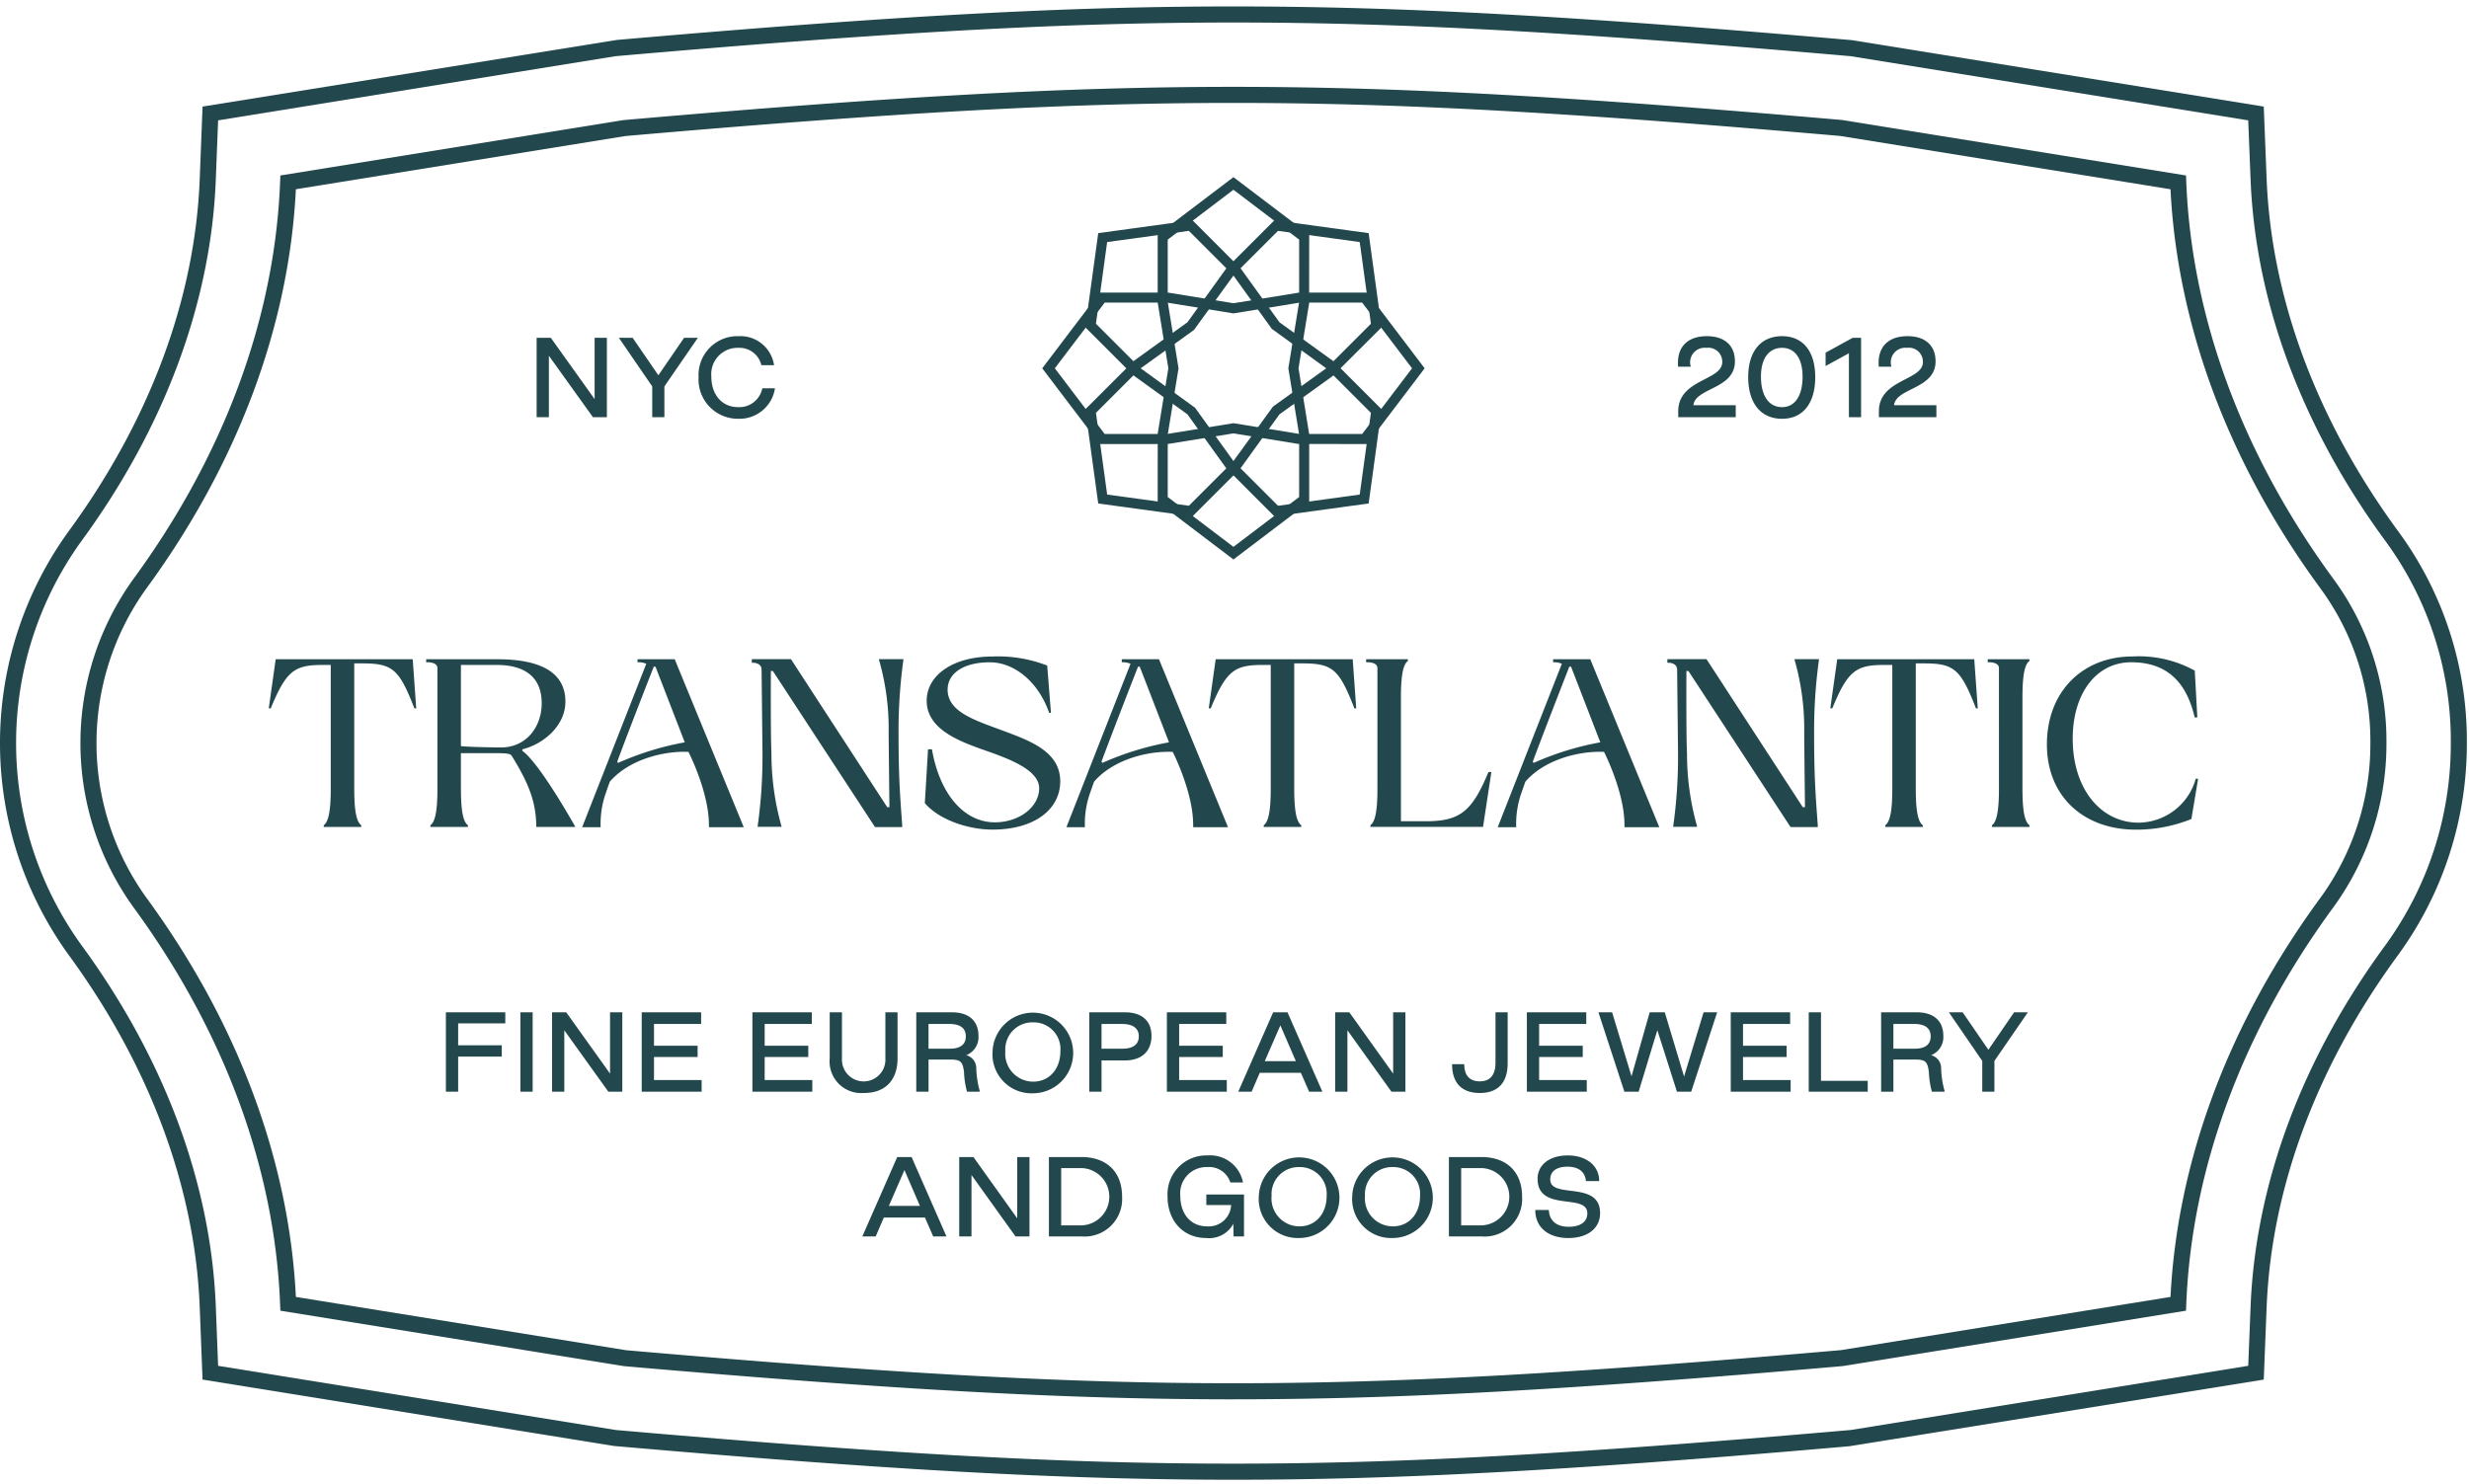 <svg xmlns="http://www.w3.org/2000/svg" width="153" height="92" viewBox="0 0 307 183"><path fill="#22484d" d="M51.754 87.3l-.223.004c-1.889-4.843-2.684-5.596-6.438-5.596h-1.046v15.57c0 2.567.232 4.104.87 4.556v.211h-4.662v-.211c.638-.452.87-1.989.87-4.556V81.901h-1.045c-3.491 0-4.508.766-6.415 5.398h-.246l.862-6.106h17.037zM64.958 92.587c2.175 1.56 6.587 9.461 6.587 9.461H66.68c-.011-3.064-.914-5.4-3.039-8.823-.157-.253-.35-.354-2.073-.354h-4.258v4.431l.003-.024c0 2.567.232 4.104.87 4.556v.211h-4.663v-.211c.602-.426.843-1.818.868-4.128V82.292c0-.546-.62-.691-1.078-.725l-.319-.001v-.374h8.863c5.5 0 8.449 1.719 8.45 5.27 0 2.951-2.646 5.245-5.341 5.932 0-0-.045.165-.006.192zm2.397-5.924c0-3.036-1.834-4.762-5.614-4.762h-4.43v10.09c.659.114 4.4.172 4.974.172 3.122 0 5.07-2.521 5.07-5.499zM92.479 102.08h-4.322s-.009-.223-.009-.297c0-4.115-2.542-9.069-2.542-9.069-3.106-.145-7.42.957-9.782 3.709-.182.505-.338.947-.459 1.306a11.5 11.5 0 00-.679 4.35h-2.299l7.975-20.328a2.616 2.616 0 00-1.091-.186v-.374h4.624zm-7.334-10.555l-3.642-9.414h-.211c-.853 2.179-2.999 7.672-4.543 11.804l.1.173a36.104 36.104 0 018.295-2.563zM111.727 90.287c0 5.87.214 8.128.455 11.542v.232h-3.385L96.1 82.652l-.248-.003s-.048 7.612.071 10.299a33.272 33.272 0 001.268 9.08h-2.992a61.944 61.944 0 00.61-9.122l-.112-10.404c0-.656-.564-.832-.947-.873l-.268-.001v-.449h4.866l11.978 18.419.269-.019s-.086-6.968-.098-9.291a31.02 31.02 0 00-1.223-9.11h3.069a64.435 64.435 0 00-.616 9.11zM131.831 96.374c0 3.493-3.206 6.005-8.419 6.005-3.042 0-6.663-1.232-8.419-3.294l.402-6.693h.485c.95 5.505 3.94 9.082 7.834 9.082 2.964 0 5.478-1.866 5.498-4.215.018-2.065-3.01-3.377-5.647-4.35l-1.782-.63c-2.815-1.031-6.557-2.52-6.557-5.929 0-3.151 3.242-5.5 8.196-5.5a16.858 16.858 0 016.79 1.127l.463 5.874-.216.012c-1.387-3.967-4.421-6.292-7.379-6.292-3.314 0-5.252 1.399-5.252 3.404 0 2.463 2.708 3.552 5.558 4.612l1.782.659c3.207 1.203 6.664 2.578 6.664 6.13zM152.692 102.08h-4.322s-.01-.223-.01-.297c0-4.115-2.542-9.069-2.542-9.069-3.105-.145-7.419.957-9.781 3.709-.183.505-.338.947-.46 1.306a11.49 11.49 0 00-.678 4.35h-2.299l7.974-20.328a2.612 2.612 0 00-1.09-.186v-.374h4.625zm-7.334-10.555l-3.642-9.414h-.211c-.852 2.179-2.998 7.672-4.543 11.804l.1.173a36.095 36.095 0 018.296-2.563zM168.635 87.3l-.224.004c-1.889-4.843-2.684-5.596-6.438-5.596h-1.046v15.57c0 2.567.232 4.104.871 4.556v.211h-4.663v-.211c.638-.452.871-1.989.871-4.556V81.901H156.96c-3.491 0-4.508.766-6.415 5.398h-.246l.862-6.106h17.037zM185.442 95.214l-1.04 6.83h-14v-.211c.638-.452.87-1.989.87-4.556V82.285l-.004.007c0-.546-.621-.691-1.078-.725l-.319-.001v-.374h5.191v.211c-.618.438-.855 1.898-.869 4.323v15.609h3.627c3.746-.123 5.26-1.281 7.255-6.118zM206.321 102.08h-4.322s-.009-.223-.009-.297c0-4.115-2.542-9.069-2.542-9.069-3.106-.145-7.42.957-9.781 3.709-.183.505-.338.947-.459 1.306a11.49 11.49 0 00-.679 4.35H186.23l7.975-20.328a2.616 2.616 0 00-1.091-.186v-.374h4.624zm-7.334-10.555l-3.642-9.414h-.211c-.853 2.179-2.999 7.672-4.544 11.804l.1.173a36.104 36.104 0 018.296-2.563zM225.569 90.287c0 5.87.214 8.128.455 11.542v.232h-3.385L209.941 82.652l-.247-.003s-.048 7.612.071 10.299a33.272 33.272 0 001.268 9.08h-2.992a61.95 61.95 0 00.609-9.122l-.112-10.404c0-.656-.564-.832-.948-.873l-.267-.001v-.449h4.866l11.978 18.419.269-.019s-.086-6.968-.098-9.291a31.02 31.02 0 00-1.223-9.11h3.069a64.359 64.359 0 00-.615 9.11zM245.919 87.3l-.223.004c-1.888-4.843-2.684-5.596-6.438-5.596h-1.046v15.57c0 2.567.233 4.104.871 4.556v.211H234.42v-.211c.638-.452.871-1.989.871-4.556V81.901h-1.046c-3.491 0-4.508.766-6.415 5.398h-.246l.861-6.106h17.037zM251.476 85.959v11.319c0 2.567.232 4.104.87 4.556v.211h-4.663v-.211c.638-.452.87-1.989.87-4.556V82.292c0-.546-.62-.691-1.078-.725l-.318-.001v-.374h5.189v.211c-.638.452-.87 1.989-.87 4.556zM273.317 96.06l-.834 5a18.222 18.222 0 01-6.89 1.327c-6.53 0-11.077-4.153-11.077-10.598 0-6.673 4.554-10.941 10.598-10.941a14.396 14.396 0 017.788 1.76l.317 5.811-.325.017c-.942-4.044-3.146-6.869-7.891-6.869-4.382 0-7.279 3.92-7.279 9.505 0 6.33 3.567 10.444 8.178 10.444a7.464 7.464 0 007.125-5.466z"/><path fill="#22484d" d="M153.335 183.237c-20.77 0-42.251-1.168-76.614-4.165l-.362-.031-51.174-8.259-.35-8.997c-.58-14.928-6.246-30.123-16.387-43.944a44.917 44.917 0 01-.001-52.443C18.589 51.575 24.256 36.38 24.835 21.452l.35-8.997 51.538-8.29C111.085 1.168 132.565 0 153.335 0s42.251 1.168 76.614 4.165l.362.031 51.169 8.259.356 8.988c.592 14.924 6.271 30.111 16.425 43.92a43.974 43.974 0 018.473 26.255 44.565 44.565 0 01-8.474 26.254c-10.153 13.812-15.832 28.999-16.424 43.922l-.356 8.988-51.533 8.29c-34.361 2.997-55.842 4.165-76.613 4.165zM27.12 169.069l49.484 7.988.29.022c34.302 2.991 55.734 4.157 76.442 4.157s42.14-1.166 76.441-4.157l.365-.031 49.407-7.98.292-7.355c.608-15.322 6.42-30.893 16.811-45.026a42.551 42.551 0 008.085-25.069 41.983 41.983 0 00-8.084-25.069c-10.391-14.132-16.204-29.702-16.812-45.025l-.292-7.355-49.481-7.988-.29-.022C195.475 3.166 174.043 2 153.335 2s-42.139 1.166-76.44 4.157l-.365.031L27.12 14.168l-.286 7.362c-.594 15.327-6.394 30.905-16.773 45.051a42.917 42.917 0 00.001 50.076c10.378 14.145 16.178 29.723 16.773 45.05z"/><path fill="#22484d" d="M153.335 173.237c-20.461 0-41.698-1.157-75.745-4.127l-42.73-6.896-.032-.817c-.657-16.93-6.991-34.037-18.317-49.473a34.919 34.919 0 010-40.612C27.837 55.877 34.171 38.77 34.828 21.84l.032-.817 42.658-6.887C111.638 11.157 132.875 10 153.335 10s41.698 1.157 75.745 4.127l42.733 6.896.032.816c.671 16.925 7.02 34.023 18.36 49.447a34.04 34.04 0 016.53 20.331 34.498 34.498 0 01-6.53 20.33c-11.34 15.426-17.689 32.525-18.36 49.449l-.032.816-42.661 6.888c-34.12 2.978-55.356 4.136-75.817 4.136zM36.791 160.501l41.046 6.626c33.913 2.955 55.101 4.11 75.499 4.11s41.587-1.155 75.571-4.119l40.978-6.618c.855-17.056 7.315-34.236 18.71-49.737a32.481 32.481 0 006.141-19.145 32.049 32.049 0 00-6.141-19.145c-11.396-15.499-17.855-32.679-18.71-49.735l-41.05-6.627C194.922 13.155 173.733 12 153.335 12s-41.586 1.155-75.571 4.119l-40.974 6.617c-.842 17.062-7.286 34.249-18.667 49.76a32.92 32.92 0 000 38.245c11.381 15.511 17.825 32.699 18.667 49.76z"/><path fill="#22484d" d="M55.443 125.102h7.386v1.375h-5.861v2.725h5.424v1.412h-5.424v4.361h-1.524zM64.706 125.102h1.524v9.873h-1.524zM68.644 125.102h1.762l5.448 7.623v-7.623h1.525v9.873h-1.737l-5.474-7.636v7.636h-1.524zM79.793 125.102h7.386v1.45h-5.861v2.712h5.424v1.399h-5.424v2.862h5.924v1.449H79.793zM93.556 125.102h7.386v1.45H95.08v2.712h5.424v1.399H95.08v2.862h5.924v1.449h-7.448zM103.168 130.838v-5.736h1.524v5.725a2.704 2.704 0 105.398 0v-5.725h1.513v5.736c0 2.725-1.562 4.324-4.212 4.299a3.933 3.933 0 01-4.224-4.299zM113.93 125.102h4.424c2.162 0 3.312 1.1 3.312 2.938a2.413 2.413 0 01-1.524 2.398 1.651 1.651 0 011.25 1.6 11.32 11.32 0 00.425 2.825v.112h-1.574a10.537 10.537 0 01-.375-2.449c-.175-1.312-.413-1.55-1.8-1.55h-2.612v3.999H113.93zm4.186 4.524c1.362 0 1.975-.575 1.975-1.537s-.638-1.537-2.037-1.537h-2.6v3.074zM123.417 129.988a5.014 5.014 0 115.049 5.186 4.852 4.852 0 01-5.049-5.186zm8.435-.062a3.326 3.326 0 00-3.387-3.574 3.363 3.363 0 00-3.461 3.574 3.477 3.477 0 003.461 3.799c2.024 0 3.387-1.575 3.387-3.799zM135.442 125.102h4.424c2.162 0 3.312 1.1 3.312 2.938s-1.149 3.049-3.312 3.049h-2.899v3.887h-1.524zm4.136 4.524c1.362 0 2.025-.575 2.025-1.537s-.688-1.537-2.088-1.537h-2.549v3.074zM145.092 125.102h7.386v1.45h-5.861v2.712h5.424v1.399h-5.424v2.862h5.924v1.449h-7.448zM158.304 125.102h1.787l4.336 9.873h-1.649l-1.024-2.35h-5.111l-1.013 2.35h-1.662zm2.824 6.074l-1.925-4.449-1.938 4.449zM166.017 125.102h1.762l5.448 7.623v-7.623h1.525v9.873h-1.737l-5.474-7.636v7.636h-1.524zM180.554 131.551h1.513c0 1.399.662 2.137 1.937 2.137 1.287 0 1.949-.8 1.949-2.324v-6.262h1.513v6.336c0 2.412-1.2 3.699-3.462 3.699-2.249 0-3.449-1.25-3.449-3.586zM189.853 125.102h7.386v1.45h-5.861v2.712h5.424v1.399h-5.424v2.862h5.924v1.449h-7.448zM198.753 125.102h1.7l2.412 7.961 2.262-7.961h1.874l2.399 7.986 2.425-7.986h1.688l-3.225 9.873h-1.774l-2.438-7.648-2.324 7.648h-1.774zM215.203 125.102h7.386v1.45h-5.861v2.712h5.424v1.399h-5.424v2.862h5.924v1.449h-7.448zM224.902 125.102h1.524v8.523h5.811v1.35h-7.336zM233.902 125.102h4.424c2.162 0 3.312 1.1 3.312 2.938a2.413 2.413 0 01-1.524 2.398 1.651 1.651 0 011.25 1.6 11.32 11.32 0 00.425 2.825v.112h-1.574a10.537 10.537 0 01-.375-2.449c-.175-1.312-.413-1.55-1.8-1.55h-2.612v3.999h-1.524zm4.187 4.524c1.362 0 1.975-.575 1.975-1.537s-.638-1.537-2.037-1.537h-2.6v3.074zM246.477 131.15l-4.149-6.049h1.712l3.199 4.662 3.199-4.662h1.712l-4.162 6.049v3.824h-1.512zM111.561 143.102h1.787l4.337 9.873h-1.65l-1.024-2.35h-5.111l-1.012 2.35h-1.662zm2.824 6.074l-1.925-4.449-1.937 4.449zM119.273 143.102h1.763l5.448 7.623v-7.623h1.524v9.873h-1.737l-5.474-7.636v7.636h-1.524zM130.424 143.102h4.049c3.087 0 5.049 1.812 5.049 4.924a4.666 4.666 0 01-5.049 4.949h-4.049zm4.049 8.498a3.563 3.563 0 000-7.123h-2.525V151.6zM145.174 147.988a4.83 4.83 0 014.986-5.086 4.16 4.16 0 014.398 3.361h-1.574a2.771 2.771 0 00-2.85-1.912 3.265 3.265 0 00-3.374 3.574c0 2.274 1.312 3.799 3.324 3.799a2.791 2.791 0 002.999-2.648h-3.087v-1.312h4.686v5.211h-1.3l-.024-1.574a3.403 3.403 0 01-3.362 1.773c-2.898 0-4.823-2.148-4.823-5.186zM156.523 147.988a5.014 5.014 0 115.049 5.186 4.852 4.852 0 01-5.049-5.186zm8.436-.062a3.326 3.326 0 00-3.387-3.574 3.363 3.363 0 00-3.461 3.574 3.477 3.477 0 003.461 3.799c2.024 0 3.387-1.575 3.387-3.799zM168.136 147.988a5.014 5.014 0 115.049 5.186 4.852 4.852 0 01-5.049-5.186zm8.436-.062a3.326 3.326 0 00-3.387-3.574 3.363 3.363 0 00-3.461 3.574 3.477 3.477 0 003.461 3.799c2.024 0 3.387-1.575 3.387-3.799zM180.161 143.102h4.049c3.087 0 5.049 1.812 5.049 4.924a4.666 4.666 0 01-5.049 4.949h-4.049zM184.21 151.6a3.563 3.563 0 000-7.123h-2.525v7.123zM190.898 149.688h1.688c.05 1.312.938 2.088 2.475 2.088 1.487 0 2.312-.638 2.312-1.676 0-2.574-6.186-.074-6.186-4.299 0-1.725 1.475-2.898 3.762-2.898s3.898 1.262 3.898 3.187h-1.649c-.1-1.125-.899-1.787-2.287-1.787s-2.15.587-2.15 1.587c0 2.486 6.198.062 6.198 4.199 0 1.787-1.437 3.086-3.948 3.086-2.45 0-4.112-1.287-4.112-3.486zM66.726 41.211h1.762l5.448 7.623v-7.623h1.525v9.872h-1.737L68.25 43.447v7.636h-1.524zM81.1 47.259l-4.148-6.048h1.712l3.199 4.66 3.199-4.66h1.712l-4.162 6.048v3.824H81.1zM86.862 46.097a4.838 4.838 0 014.986-5.087 4.228 4.228 0 014.399 3.612h-1.575a2.804 2.804 0 00-2.849-2.162 3.277 3.277 0 00-3.374 3.574c0 2.274 1.337 3.8 3.324 3.8a2.911 2.911 0 003.012-2.338H96.36a4.455 4.455 0 01-4.486 3.787 4.898 4.898 0 01-5.011-5.187zM208.674 50.358c0-4.024 5.474-3.8 5.474-6.124a1.737 1.737 0 00-1.962-1.774 1.815 1.815 0 00-1.949 2.35h-1.575c-.212-2.387 1.112-3.8 3.562-3.8 2.225 0 3.499 1.163 3.499 3.137 0 3.463-4.936 3.275-5.161 5.449h5.262v1.487h-7.149zM217.374 46.097c0-3.199 1.574-5.087 4.211-5.087 2.6 0 4.124 1.888 4.124 5.087 0 3.262-1.524 5.186-4.124 5.186-2.637 0-4.211-1.925-4.211-5.186zm6.761-.062c0-2.237-.95-3.574-2.55-3.574-1.65 0-2.624 1.337-2.624 3.574 0 2.388.975 3.8 2.624 3.8 1.6-0 2.55-1.412 2.55-3.8zM229.898 43.135l-2.899 1.588v-1.662l3.374-1.85h1.038v9.873h-1.513zM233.624 50.358c0-4.024 5.474-3.8 5.474-6.124a1.737 1.737 0 00-1.962-1.774 1.815 1.815 0 00-1.949 2.35h-1.575c-.212-2.387 1.112-3.8 3.562-3.8 2.225 0 3.499 1.163 3.499 3.137 0 3.463-4.936 3.275-5.161 5.449h5.262v1.487h-7.149zM153.368 68.782l-9.42-7.149.008-8.531 1.318-8.095-1.326-8.196v-8.431l9.42-7.149 9.42 7.149-.008 8.531-1.319 8.096 1.327 8.196v8.431zm-8.17-7.769l8.17 6.2 8.17-6.2v-7.76l-1.343-8.247 1.343-8.247v-7.76l-8.17-6.2-8.17 6.2v7.76l1.343 8.247-1.343 8.247z"/><path fill="#22484d" d="M169.995 54.426l-8.532-.008-8.095-1.318-8.196 1.327h-8.431l-7.148-9.42 7.148-9.42 8.532.008 8.095 1.318 8.196-1.327h8.431l7.149 9.42zm-8.381-1.25h7.76l6.2-8.17-6.2-8.17h-7.76l-8.247 1.343-8.247-1.343h-7.76l-6.2 8.17 6.2 8.17h7.76l8.247-1.343z"/><path fill="#22484d" d="M148.272 63.424l-11.716-1.606-1.606-11.716 6.039-6.027 6.657-4.792 4.857-6.733 5.962-5.961 11.716 1.606 1.606 11.716-6.038 6.027-6.657 4.792-4.857 6.733zm-10.606-2.715l10.161 1.393 5.487-5.487 4.964-6.84 6.699-4.822 5.487-5.487-1.393-10.162-10.161-1.393-5.487 5.487-4.964 6.84L141.76 45.06l-5.487 5.487z"/><path fill="#22484d" d="M158.464 63.424l-6.027-6.038-4.792-6.657-6.733-4.857L134.95 39.91l1.606-11.716 11.716-1.606 6.027 6.038 4.792 6.657 6.734 4.857 5.962 5.962-1.606 11.716zm-5.042-6.81l5.487 5.487 10.161-1.393 1.393-10.161-5.487-5.487-6.841-4.964-4.822-6.698-5.487-5.487-10.161 1.393-1.393 10.161 5.488 5.487 6.84 4.964z"/></svg>